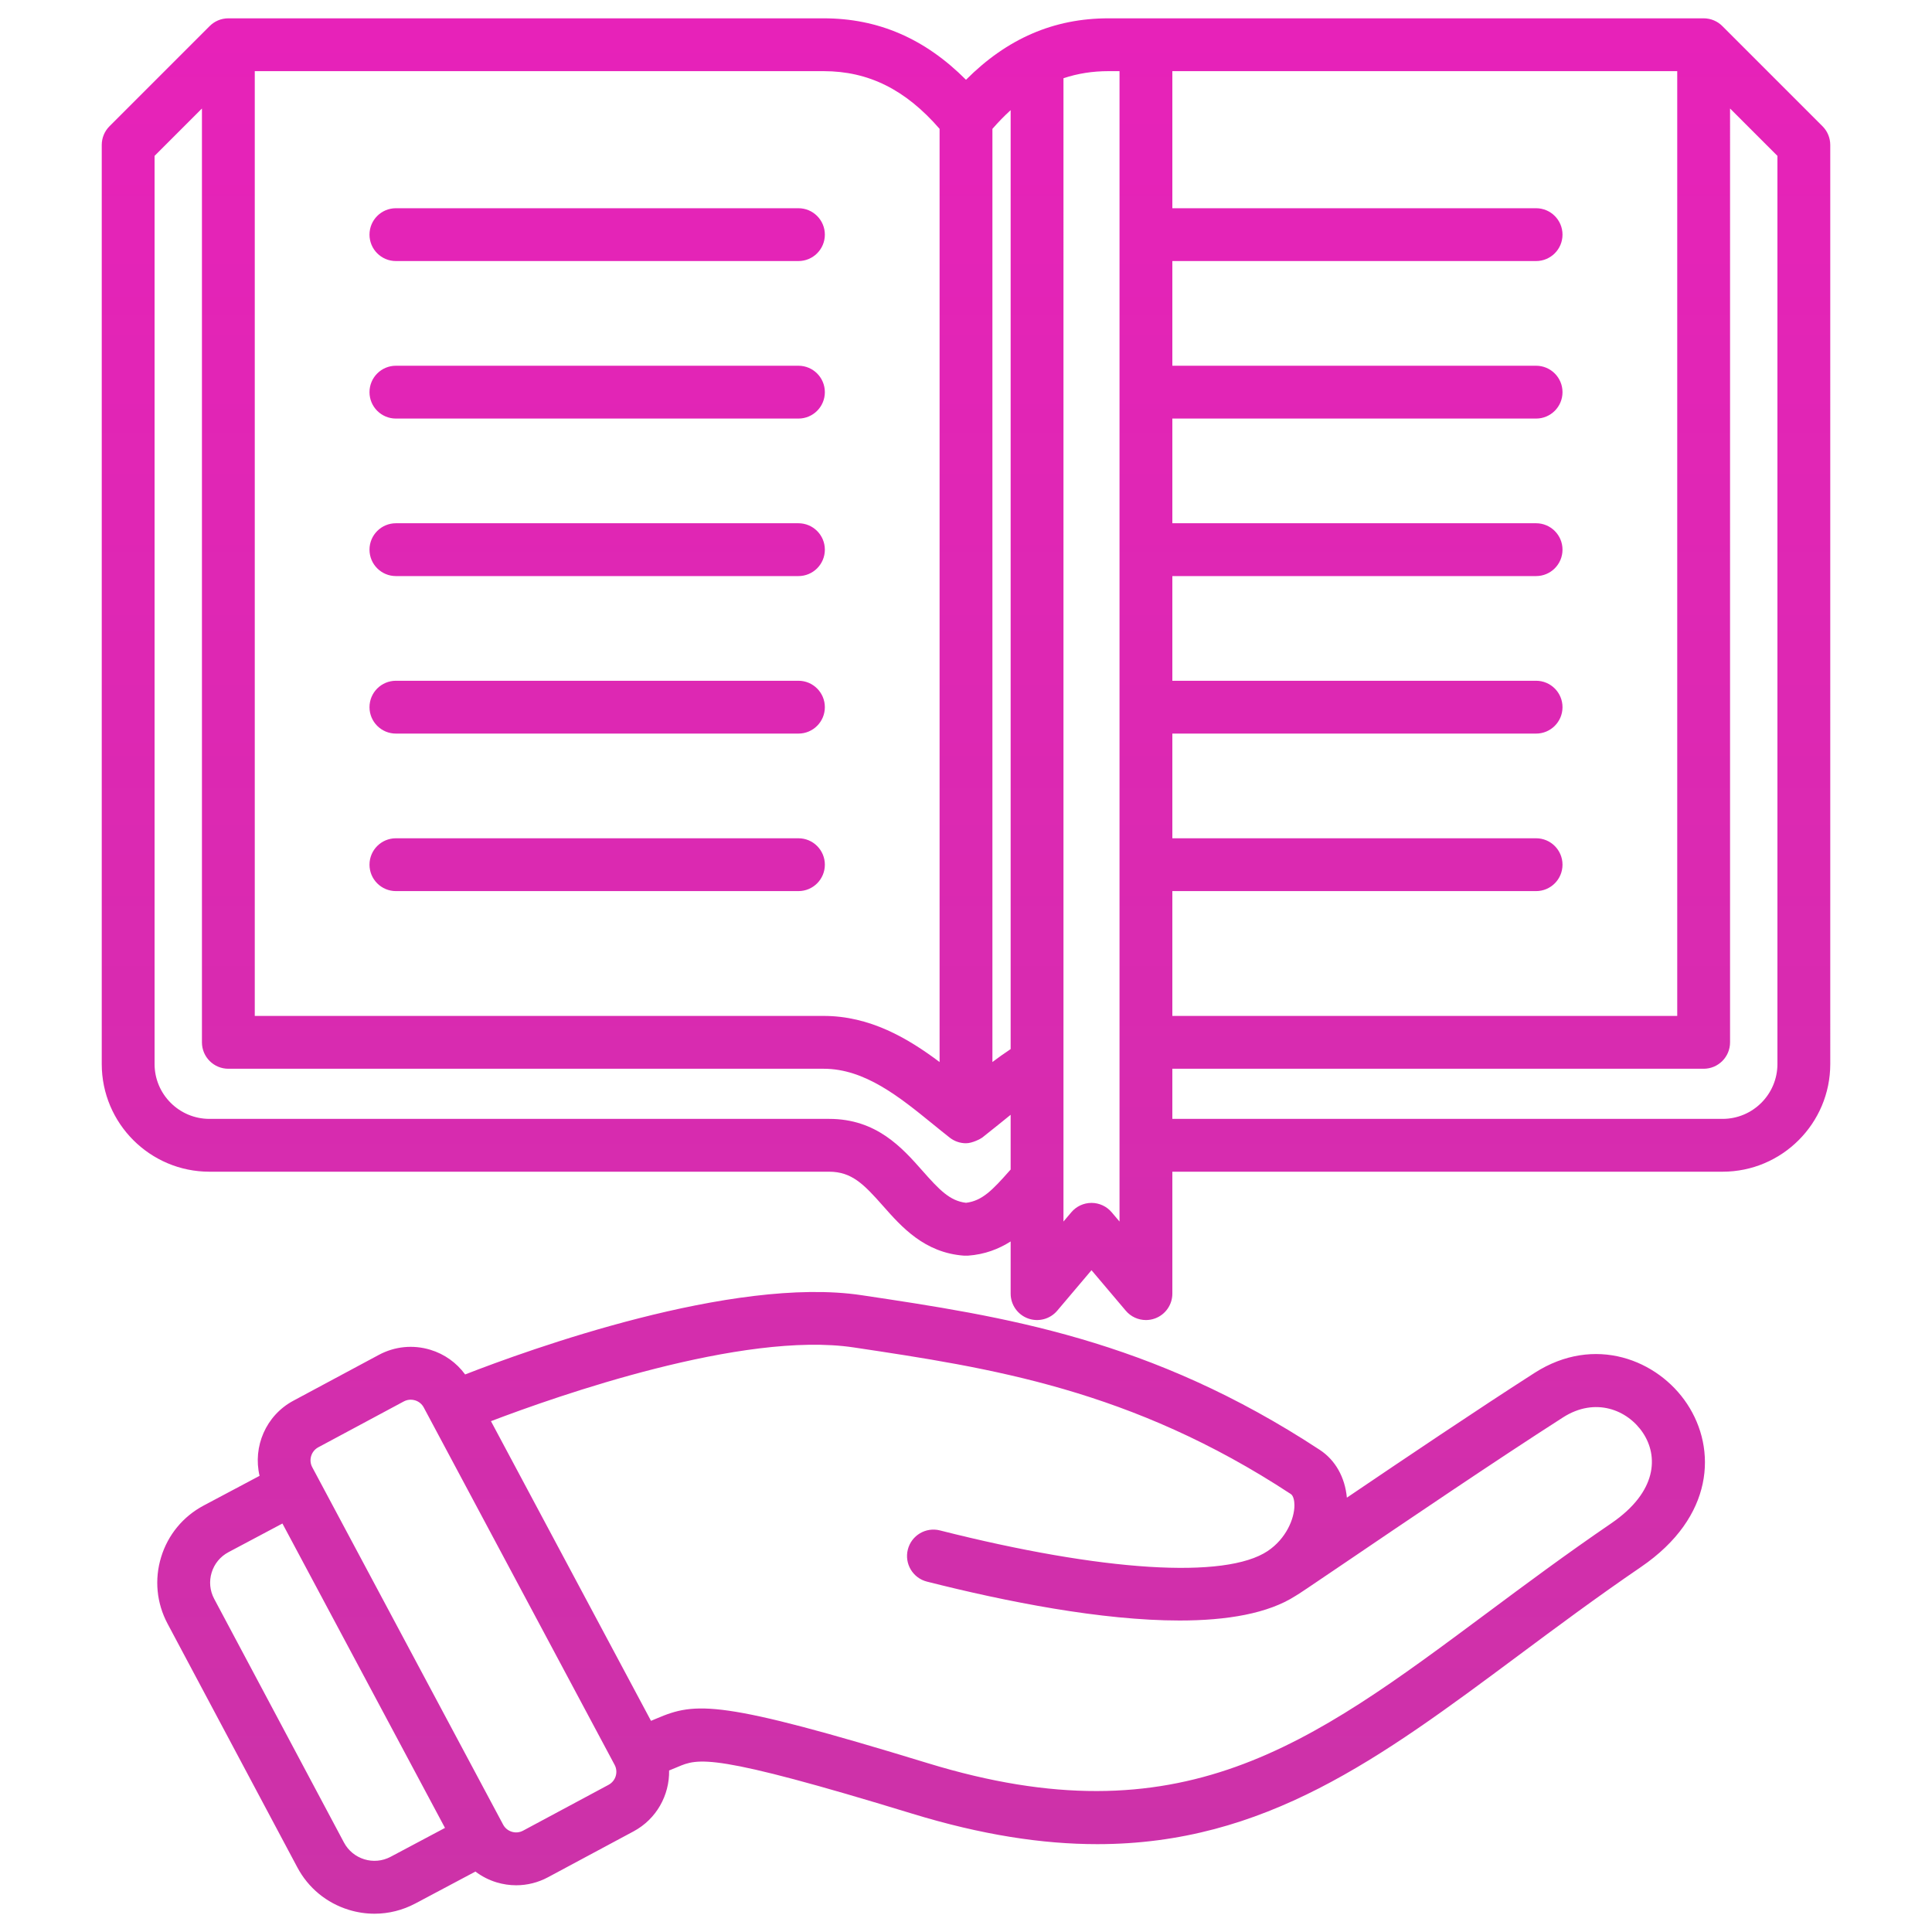 <svg xmlns="http://www.w3.org/2000/svg" viewBox="0 0 512 512" id="Literacy"><defs><linearGradient id="a" x1="256" x2="256" y1="4.857" y2="507.151" gradientUnits="userSpaceOnUse"><stop offset="0" stop-color="#e722b9" class="stopColor22bee7 svgShape"></stop><stop offset="1" stop-color="#cc32a8" class="stopColor1b6db5 svgShape"></stop></linearGradient></defs><path fill="url(#a)" d="M406.664,363.838c-15.045,9.639-34.94,23.041-49.727,33.055-.507-5.406-3.052-9.95-7.163-12.651-44.943-29.526-83.843-35.361-121.463-41.005-34.164-5.13-88.298,14.475-105.045,21.006-2.281-3.114-5.477-5.41-9.237-6.545-4.58-1.383-9.424-.899-13.64,1.362l-22.653,12.148c-7.302,3.916-10.768,12.201-8.948,19.902l-14.817,7.872c-5.458,2.9-9.46,7.752-11.27,13.663s-1.208,12.172,1.695,17.636l34.394,64.575c2.9,5.458,7.752,9.46,13.663,11.27,2.238.685,4.526,1.024,6.801,1.024,3.735,0,7.437-.915,10.829-2.717l15.91-8.453c1.668,1.258,3.55,2.24,5.609,2.861,1.711.517,3.46.772,5.199.772,2.914,0,5.8-.719,8.44-2.135l22.654-12.148c6.119-3.282,9.543-9.633,9.426-16.137.804-.316,1.539-.625,2.212-.912,5.501-2.341,9.133-3.89,62.233,12.362,18.309,5.604,34.415,8.075,49.037,8.074,44.385-.004,75.012-22.783,111.376-49.838,10.309-7.67,20.969-15.602,32.697-23.611,19.423-13.265,20.134-31.271,12.221-43.23-7.682-11.612-24.465-18.432-40.436-8.202ZM103.515,492.071c-4.449,2.364-9.996.668-12.364-3.789l-34.394-64.575c-1.146-2.156-1.383-4.629-.668-6.964.715-2.334,2.296-4.251,4.452-5.397l14.303-7.6,43.082,80.667-14.411,7.657ZM161.28,472.994l-22.654,12.148c-.92.493-1.978.599-2.977.297-1-.302-1.822-.975-2.31-1.885l-50.584-94.715c-1.019-1.899-.302-4.274,1.598-5.293l22.653-12.148c.577-.309,1.207-.466,1.843-.466.379,0,.761.056,1.135.169,1,.302,1.822.975,2.31,1.885l50.584,94.714c1.019,1.9.302,4.274-1.598,5.293ZM426.983,403.708c-11.962,8.169-22.738,16.187-33.159,23.94-46.935,34.921-80.845,60.154-147.959,39.61-55.172-16.887-61.536-16.235-71.816-11.856-.508.216-1.011.429-1.528.637l-42.412-79.412c17.552-6.692,66.714-23.954,96.125-19.545,36.125,5.419,73.479,11.023,115.853,38.861.695.456.946,1.815.951,2.934.013,3.572-2.203,8.903-7.097,12.169-11.229,7.493-43.697,5.448-86.852-5.47-3.743-.949-7.555,1.321-8.503,5.069-.948,3.748,1.321,7.555,5.069,8.503,21.132,5.347,46.301,10.306,66.956,10.306,12.549,0,23.424-1.838,30.719-6.525.901-.517,2.993-1.924,13.555-9.087,14.789-10.031,39.542-26.819,57.332-38.216,8.516-5.455,17.114-2.047,21.207,4.138,4.005,6.054,3.891,15.522-8.441,23.944ZM482.986,33.46l-26.55-26.55c-1.267-1.268-3.018-2.053-4.952-2.053h-157.764c-14.423,0-26.825,5.355-37.72,16.287-10.895-10.932-23.297-16.287-37.721-16.287H60.516c-1.934,0-3.685.785-4.952,2.053l-26.55,26.55c-1.313,1.313-2.05,3.093-2.05,4.95v243.57c0,15.734,12.801,28.535,28.535,28.535h164.227c5.981,0,9.173,3.282,14.3,9.084,4.889,5.533,10.974,12.418,21.478,13.165.165.012.828.012.993,0,4.509-.321,8.199-1.776,11.334-3.767v13.829c0,2.938,1.834,5.562,4.592,6.573,2.759,1.011,5.854.192,7.751-2.05l9.083-10.732,9.083,10.732c1.356,1.603,3.325,2.478,5.345,2.478.806,0,1.62-.14,2.407-.428,2.758-1.01,4.592-3.635,4.592-6.573v-32.312h145.818c15.734,0,28.535-12.801,28.535-28.535V38.41c0-1.856-.737-3.637-2.05-4.95ZM310.684,236.151h96.396c3.866,0,7-3.134,7-7s-3.134-7-7-7h-96.396v-27.742h96.396c3.866,0,7-3.134,7-7s-3.134-7-7-7h-96.396v-27.742h96.396c3.866,0,7-3.134,7-7s-3.134-7-7-7h-96.396v-27.742h96.396c3.866,0,7-3.134,7-7s-3.134-7-7-7h-96.396v-27.742h96.396c3.866,0,7-3.134,7-7s-3.134-7-7-7h-96.396V18.857h133.8v250.374h-133.8v-33.08ZM267.831,29.192v248.826c-1.66,1.102-3.268,2.251-4.831,3.43V34.152c1.583-1.825,3.193-3.471,4.831-4.959ZM67.516,18.857h150.763c11.87,0,21.685,4.87,30.721,15.285v247.312c-8.431-6.336-18.465-12.224-30.721-12.224H67.516V18.857ZM267.483,310.329c-4.42,5.001-7.198,7.925-11.483,8.424-4.286-.499-7.063-3.423-11.484-8.425-5.439-6.154-12.207-13.813-24.791-13.813H55.499c-8.015,0-14.535-6.52-14.535-14.535V41.309l12.552-12.552v247.474c0,3.866,3.134,7,7,7h157.763c10.898,0,20.074,7.459,28.948,14.673,1.503,1.222,2.985,2.426,4.451,3.576,1.257.987,2.784,1.494,4.323,1.494,1.695,0,3.924-1.203,4.31-1.507,0,0,2.959-2.342,4.464-3.565,1.01-.821,2.029-1.648,3.056-2.47v14.508c-.115.13-.233.259-.348.389ZM296.684,323.72l-2.083-2.461c-1.33-1.571-3.285-2.478-5.343-2.478s-4.013.906-5.343,2.478l-2.083,2.461V20.734c3.745-1.251,7.686-1.878,11.889-1.878h2.963v304.863ZM471.036,281.98c0,8.015-6.52,14.535-14.535,14.535h-145.818v-13.284h140.8c3.866,0,7-3.134,7-7V28.757l12.552,12.552v240.671ZM97.921,62.182c0-3.866,3.134-7,7-7h106.674c3.866,0,7,3.134,7,7s-3.134,7-7,7h-106.674c-3.866,0-7-3.134-7-7ZM97.921,103.924c0-3.866,3.134-7,7-7h106.674c3.866,0,7,3.134,7,7s-3.134,7-7,7h-106.674c-3.866,0-7-3.134-7-7ZM97.921,145.667c0-3.866,3.134-7,7-7h106.674c3.866,0,7,3.134,7,7s-3.134,7-7,7h-106.674c-3.866,0-7-3.134-7-7ZM97.921,187.409c0-3.866,3.134-7,7-7h106.674c3.866,0,7,3.134,7,7s-3.134,7-7,7h-106.674c-3.866,0-7-3.134-7-7ZM218.595,229.151c0,3.866-3.134,7-7,7h-106.674c-3.866,0-7-3.134-7-7s3.134-7,7-7h106.674c3.866,0,7,3.134,7,7Z"></path></svg>